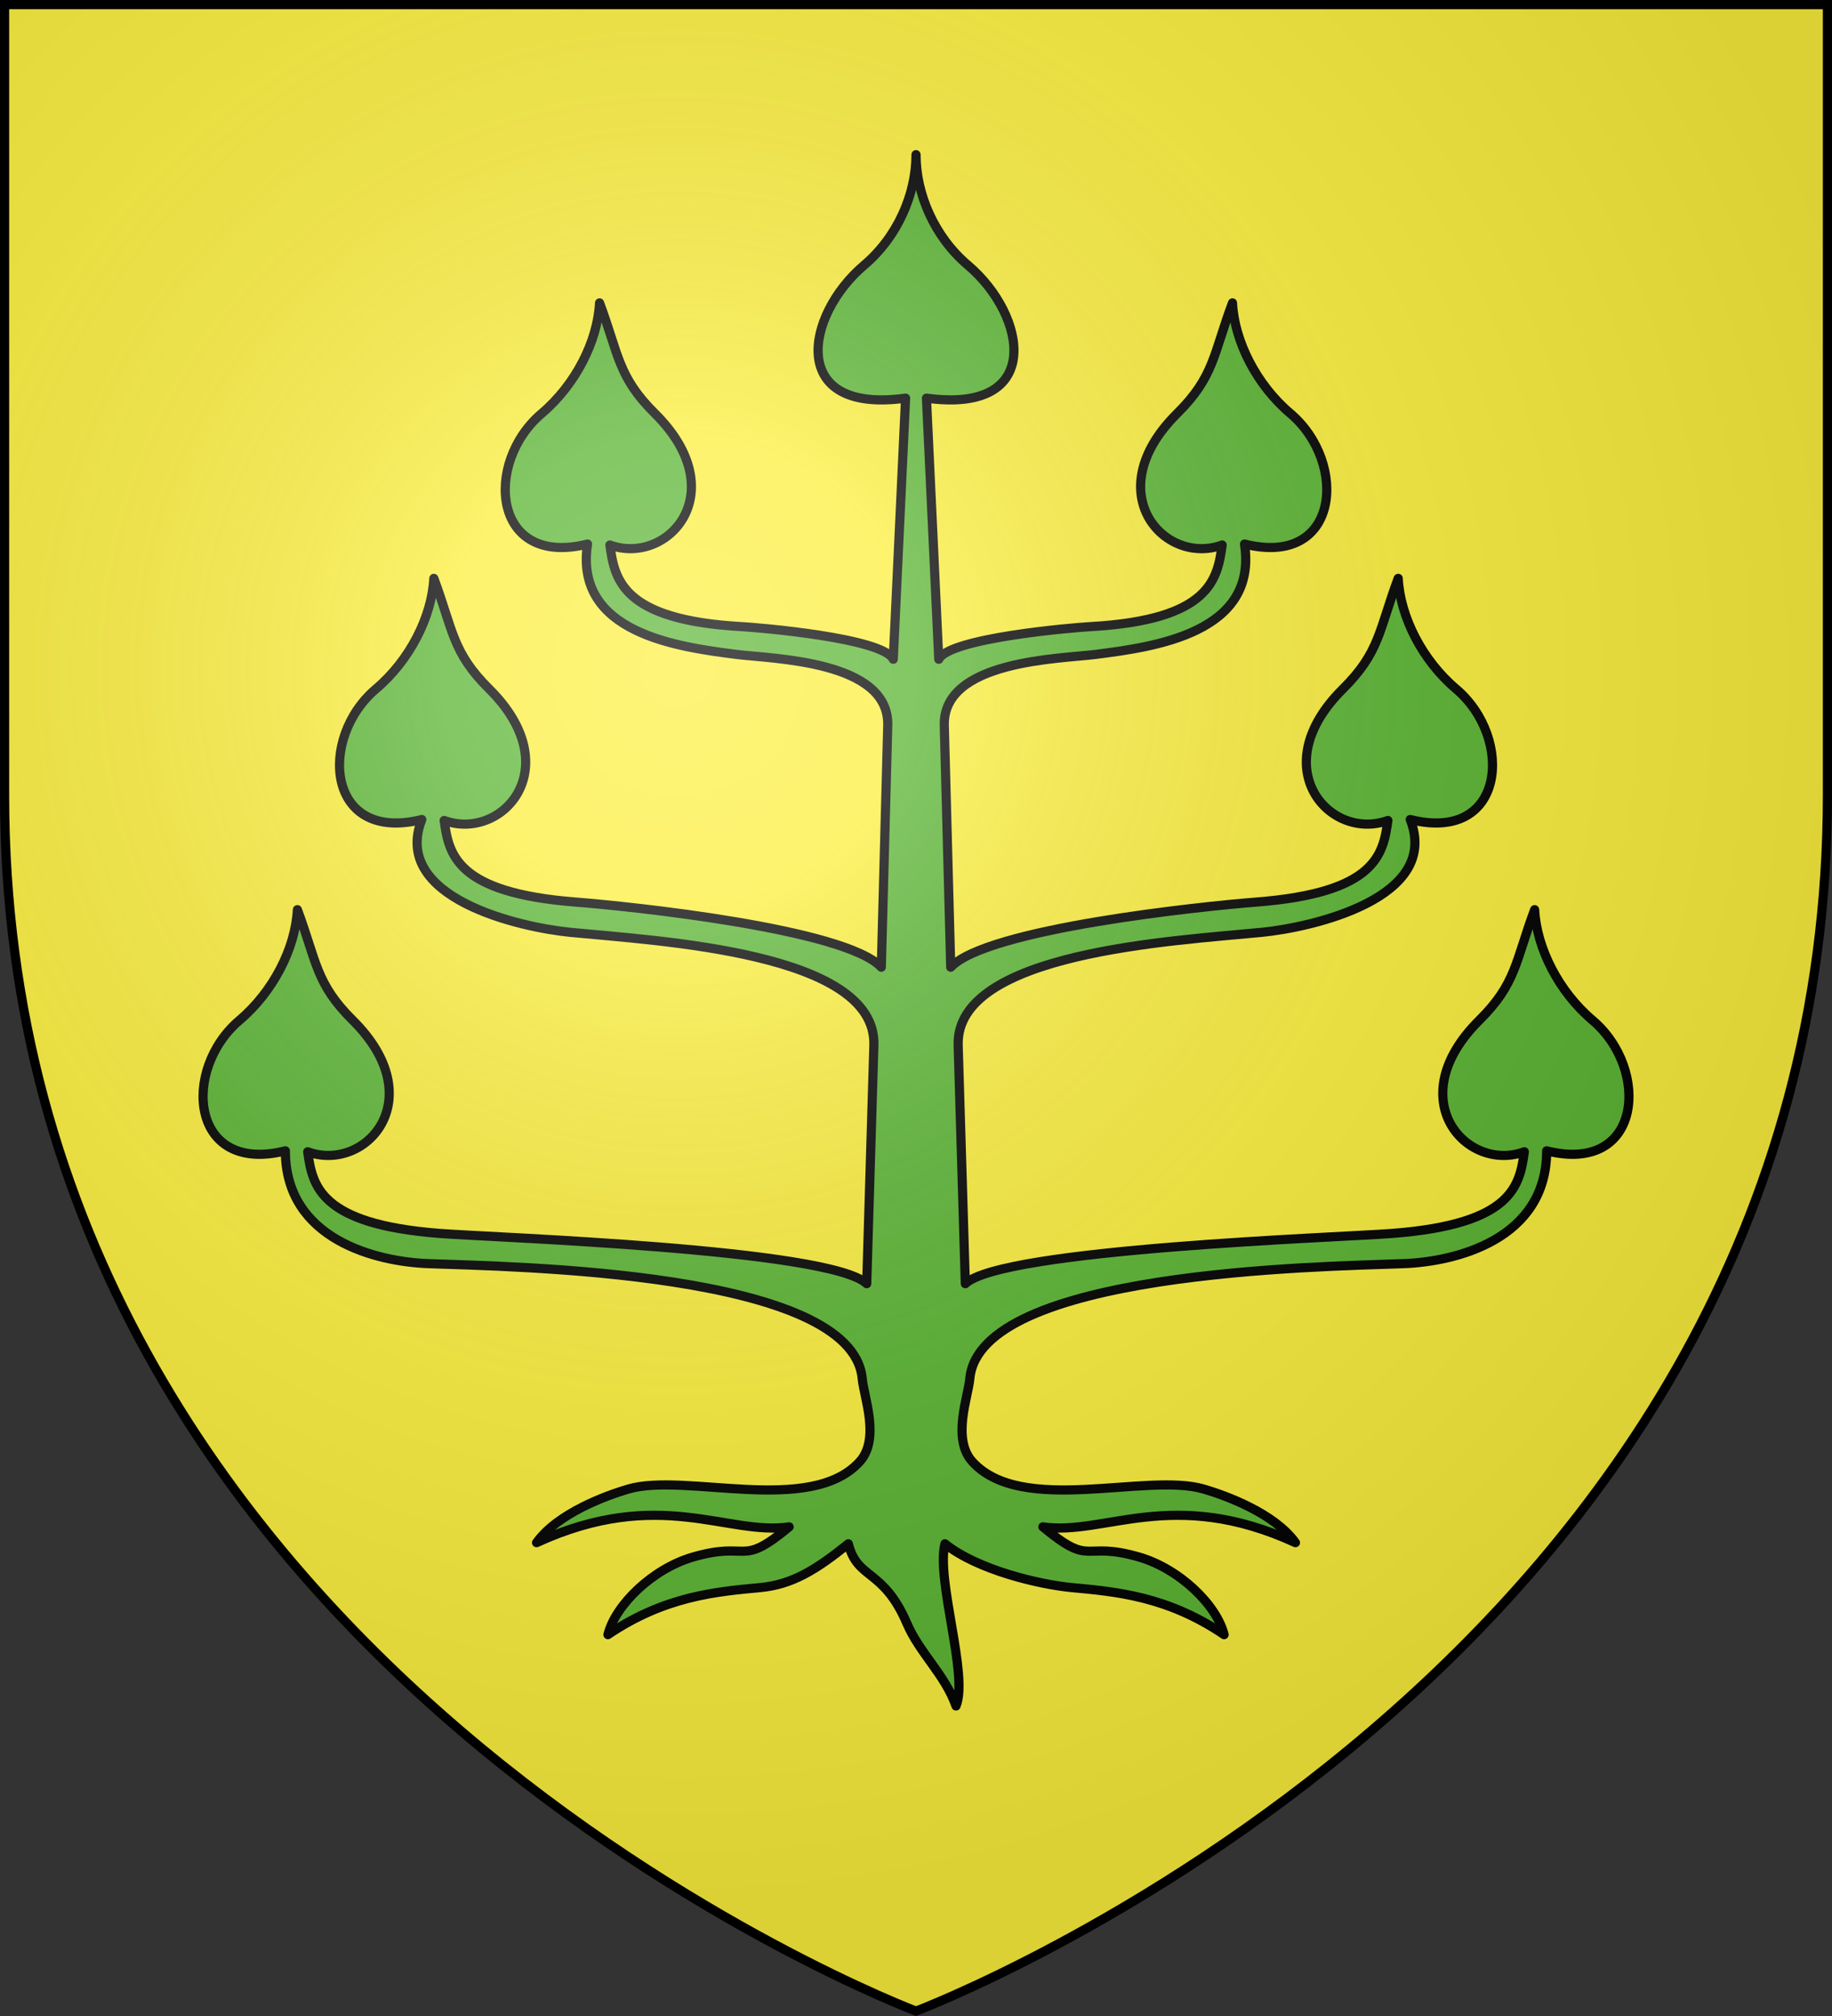 <?xml version="1.0" encoding="UTF-8" standalone="no"?><svg height="660" width="600" xmlns="http://www.w3.org/2000/svg" xmlns:xlink="http://www.w3.org/1999/xlink"><rect width="100%" height="100%" fill="#333333" stroke="none"/><radialGradient id="a" cx="221.445" cy="226.331" gradientTransform="matrix(1.353 0 0 1.349 -77.629 -85.747)" gradientUnits="userSpaceOnUse" r="300"><stop offset="0" stop-color="#fff" stop-opacity=".314"/><stop offset=".19" stop-color="#fff" stop-opacity=".251"/><stop offset=".6" stop-color="#6b6b6b" stop-opacity=".125"/><stop offset="1" stop-opacity=".125"/></radialGradient><g fill-rule="evenodd"><path d="m300 658.5s298.5-112.436 298.5-398.182v-258.818h-597v258.818c0 285.746 298.5 398.182 298.5 398.182z" fill="#fcef3c"/><path d="m313.096 558.5c-3.59-10.245-11.873-17.242-16.077-27.029-7.774-18.099-16.238-14.187-19.172-26.059-10.695 8.606-18.449 13.371-28.968 14.346-14.325 1.328-31.191 2.812-49.773 15.397 2.426-9.735 14.611-21.572 27.834-25.406 18.799-5.451 15.199 3.642 31.517-9.879-20.135 3.01-42.456-13.304-82.728 5.171 6.919-9.641 22.799-15.431 30.057-17.555 18.766-5.492 59.557 8.816 75.749-8.939 6.797-7.453 1.391-21.212.855-27.156-3.17-35.147-114.242-36.668-142.122-37.7-16.763-.621-46.791-7.759-46.808-36.929-31.221 7.815-34.051-26.639-15.005-42.768 10.998-9.313 18.287-23.539 18.944-36.187 6.309 16.922 5.984 24.163 18.109 36.187 26.058 25.843 4.201 49.997-14.733 43.079 1.544 11.071 3.828 23.67 43.118 26.718 17.664 1.37 127.862 5.035 139.963 16.463l2.346-78.084c.914-30.403-70.302-34.083-99.436-36.944-16.355-1.606-58.745-11.139-48.62-36.929-31.221 7.815-34.051-26.639-15.005-42.768 10.998-9.313 18.287-23.539 18.944-36.187 6.309 16.922 5.984 24.163 18.109 36.187 26.058 25.843 4.201 49.997-14.733 43.079 1.544 11.071 3.828 23.67 43.118 26.718 17.664 1.37 88.351 8.691 100.057 21.323l2.111-79.14c.571-21.407-37.914-21.77-49.705-23.284-18.947-2.433-53.107-6.941-48.62-36.112-31.221 7.815-34.051-26.639-15.005-42.768 10.998-9.313 18.287-23.539 18.944-36.187 6.309 16.922 5.984 24.163 18.109 36.187 26.058 25.843 4.201 49.997-14.733 43.079 1.544 11.071 3.771 24.529 43.118 26.718 5.679.316 46.359 3.714 49.698 10.69l4.03-85.488c-38.577 5.304-33.015-27.063-13.583-43.518 10.998-9.313 17.003-23.307 17.003-36.194 0 12.868 6.005 26.88 17.003 36.194 19.432 16.455 24.994 48.822-13.583 43.518l4.03 85.488c3.338-6.976 44.019-10.374 49.698-10.69 39.347-2.189 41.574-15.648 43.118-26.718-18.934 6.919-40.791-17.236-14.733-43.079 12.124-12.024 11.8-19.265 18.109-36.187.657 12.649 7.946 26.874 18.944 36.187 19.046 16.128 16.216 50.583-15.005 42.768 4.487 29.17-29.672 33.678-48.62 36.112-11.792 1.514-50.277 1.877-49.705 23.284l2.111 79.14c11.706-12.631 82.393-19.952 100.057-21.323 39.289-3.048 41.574-15.648 43.118-26.718-18.934 6.919-40.791-17.236-14.733-43.079 12.124-12.024 11.8-19.265 18.109-36.187.657 12.649 7.946 26.874 18.944 36.187 19.046 16.128 16.216 50.583-15.005 42.768 10.126 25.79-32.264 35.323-48.62 36.929-29.134 2.861-100.35 6.541-99.436 36.944l2.346 78.084c12.101-11.428 122.299-15.093 139.963-16.463 39.289-3.048 41.574-15.648 43.118-26.718-18.934 6.919-40.791-17.236-14.733-43.079 12.124-12.024 11.8-19.265 18.109-36.187.657 12.649 7.946 26.874 18.944 36.187 19.046 16.128 16.216 50.583-15.005 42.768-.016 29.17-30.045 36.308-46.808 36.929-27.88 1.032-138.953 2.553-142.122 37.7-.536 5.943-5.943 19.703.855 27.156 16.192 17.755 56.984 3.447 75.749 8.939 7.257 2.124 23.138 7.914 30.057 17.555-40.272-18.475-62.594-2.16-82.728-5.171 16.318 13.521 12.718 4.427 31.517 9.879 13.224 3.835 25.409 15.671 27.834 25.406-18.582-12.585-35.448-14.069-49.773-15.397-10.519-.975-30.958-5.741-41.653-14.346-2.933 11.872 7.778 43.144 3.629 53.089z" fill="#5ab532" stroke="#000" stroke-linecap="round" stroke-linejoin="round" stroke-width="3"/><path d="m300 658.5s298.5-112.522 298.5-398.485v-258.515h-597v258.515c0 285.963 298.5 398.485 298.5 398.485z" fill="url(#a)"/></g><path d="m300 658.397s-298.5-112.418-298.5-398.119v-258.778h597v258.778c0 285.701-298.5 398.119-298.5 398.119z" fill="none" stroke="#000" stroke-width="3"/></svg>